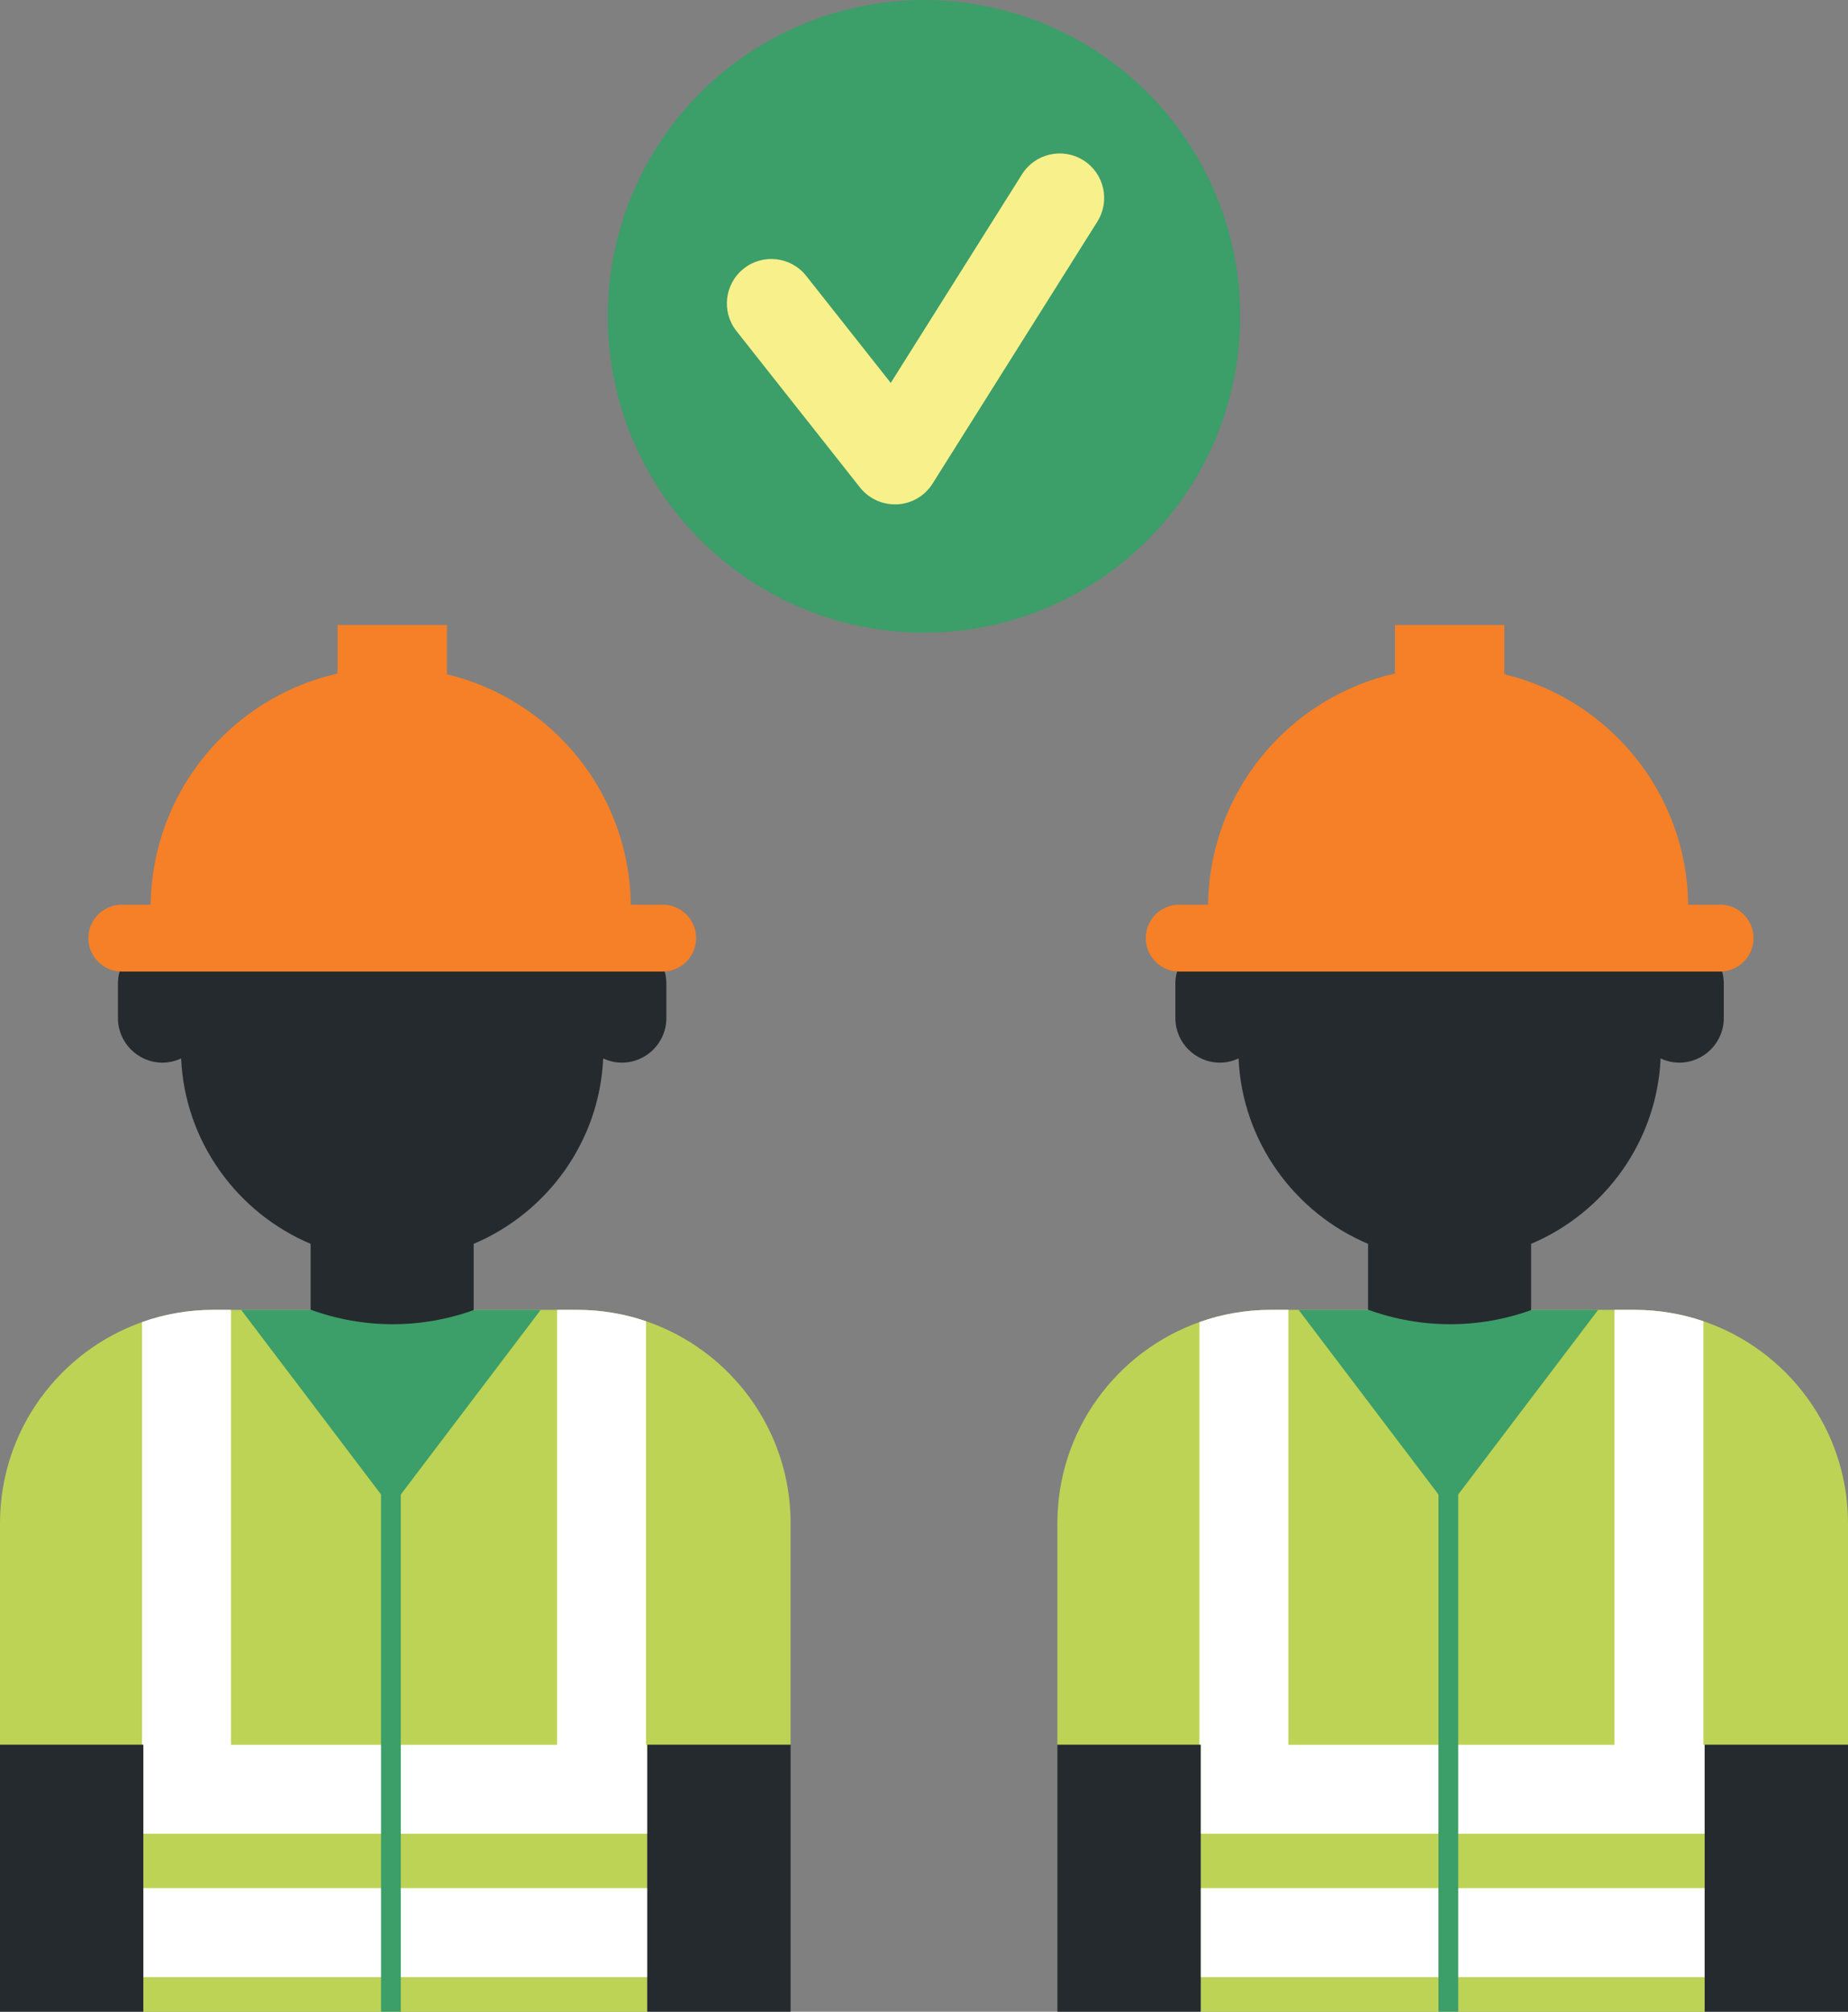 <?xml version="1.0" encoding="UTF-8"?>
<svg xmlns="http://www.w3.org/2000/svg" id="Layer_2" data-name="Layer 2" viewBox="0 0 401.57 437">
  <rect x="0" y="0" width="401.57" height="437" fill="#808080" stroke="none"/>
  <defs>
    <style>
      .cls-1 {
        fill: #252a2e;
      }

      .cls-1, .cls-2, .cls-3, .cls-4, .cls-5, .cls-6 {
        stroke-width: 0px;
      }

      .cls-2 {
        fill: #bdd356;
      }

      .cls-3 {
        fill: #3c9e69;
      }

      .cls-4 {
        fill: #f8f18b;
      }

      .cls-5 {
        fill: #fff;
      }

      .cls-6 {
        fill: #f58027;
      }
    </style>
  </defs>
  <g id="Layer_1-2" data-name="Layer 1">
    <g>
      <g>
        <g>
          <path class="cls-2" d="M401.57,330.91v48.11h-31.14v57.98h-109.52v-57.98h-31.14v-48.11c0-20.17,12.88-37.33,30.87-43.71,4.84-1.73,10.06-2.66,15.5-2.66h79.05c5.24,0,10.28.87,14.97,2.47,18.26,6.23,31.41,23.54,31.41,43.9Z"></path>
          <g>
            <rect class="cls-5" x="260.91" y="410.16" width="109.52" height="19.33"></rect>
            <path class="cls-5" d="M370.43,379.02v19.33h-109.52v-19.33h-.27v-91.82c4.84-1.73,10.06-2.66,15.5-2.66h3.82v94.49h70.86v-94.49h4.36c5.24,0,10.28.87,14.97,2.47v92.02h.27Z"></path>
          </g>
          <path class="cls-1" d="M364.93,204c-1.44,0-2.81.33-4.05.91-.53-24.8-20.96-44.93-45.88-44.93h0c-24.92,0-45.35,20.13-45.88,44.93-1.23-.57-2.6-.91-4.05-.91-5.31,0-9.66,4.35-9.66,9.66v7.52c0,5.31,4.35,9.66,9.66,9.66,1.46,0,2.83-.34,4.07-.92.8,18.1,12.22,33.56,28.14,40.28v23.99h35.43v-23.99c15.92-6.72,27.34-22.18,28.14-40.28,1.24.58,2.62.92,4.07.92,5.31,0,9.66-4.35,9.66-9.66v-7.52c0-5.31-4.35-9.66-9.66-9.66Z"></path>
          <path class="cls-3" d="M312.58,365.06v71.94h4.29v-112.35l30.41-40.11h-14.43c-5.73,2.08-11.72,3.12-17.74,3.12s-12-1.04-17.73-3.12h-15.2l30.4,40.11v40.41Z"></path>
          <rect class="cls-1" x="229.77" y="379.02" width="31.14" height="57.98"></rect>
          <rect class="cls-1" x="370.43" y="379.02" width="31.14" height="57.98"></rect>
          <path class="cls-6" d="M373.77,196.52h-6.93c-.3-24.32-17.24-44.6-39.95-50.05v-10.7h-23.77v10.54c-23.04,5.21-40.3,25.65-40.61,50.21h-6.27c-1.99,0-3.82.82-5.14,2.13-1.31,1.32-2.13,3.13-2.13,5.14,0,4,3.26,7.26,7.26,7.26h117.54c1.99,0,3.82-.82,5.14-2.13,1.31-1.32,2.13-3.13,2.13-5.14,0-4-3.26-7.26-7.26-7.26Z"></path>
        </g>
        <g>
          <path class="cls-2" d="M171.79,330.91v48.11h-31.14v57.98H31.14v-57.98H0v-48.11c0-20.17,12.88-37.33,30.87-43.71,4.84-1.73,10.06-2.66,15.5-2.66h79.05c5.24,0,10.28.87,14.97,2.47,18.26,6.23,31.41,23.54,31.41,43.9Z"></path>
          <g>
            <rect class="cls-5" x="31.14" y="410.16" width="109.52" height="19.33"></rect>
            <path class="cls-5" d="M140.66,379.02v19.33H31.14v-19.33h-.27v-91.82c4.84-1.73,10.06-2.66,15.5-2.66h3.82v94.49h70.86v-94.49h4.36c5.24,0,10.28.87,14.97,2.47v92.02h.27Z"></path>
          </g>
          <path class="cls-1" d="M135.15,204c-1.44,0-2.81.33-4.05.91-.53-24.8-20.96-44.93-45.88-44.93h0c-24.92,0-45.35,20.13-45.88,44.93-1.23-.57-2.6-.91-4.05-.91-5.31,0-9.66,4.35-9.66,9.66v7.52c0,5.31,4.35,9.66,9.66,9.66,1.46,0,2.83-.34,4.07-.92.8,18.1,12.22,33.56,28.14,40.28v23.99h35.43v-23.99c15.92-6.72,27.34-22.18,28.14-40.28,1.24.58,2.62.92,4.07.92,5.31,0,9.66-4.35,9.66-9.66v-7.52c0-5.31-4.35-9.66-9.66-9.66Z"></path>
          <path class="cls-3" d="M82.8,365.06v71.94h4.29v-112.35l30.41-40.11h-14.43c-5.73,2.08-11.72,3.12-17.74,3.12s-12-1.04-17.73-3.12h-15.2l30.4,40.11v40.41Z"></path>
          <rect class="cls-1" y="379.02" width="31.14" height="57.98"></rect>
          <rect class="cls-1" x="140.66" y="379.02" width="31.14" height="57.98"></rect>
          <path class="cls-6" d="M144,196.52h-6.93c-.3-24.32-17.24-44.6-39.95-50.05v-10.7h-23.77v10.54c-23.04,5.21-40.3,25.65-40.61,50.21h-6.27c-1.99,0-3.82.82-5.14,2.13-1.31,1.32-2.13,3.13-2.13,5.14,0,4,3.26,7.26,7.26,7.26h117.54c1.99,0,3.82-.82,5.14-2.13,1.31-1.32,2.13-3.13,2.13-5.14,0-4-3.26-7.26-7.26-7.26Z"></path>
        </g>
      </g>
      <g>
        <circle class="cls-3" cx="200.78" cy="68.72" r="68.72"></circle>
        <path class="cls-4" d="M194.45,109.56c-2.95,0-5.74-1.35-7.58-3.67l-26.84-33.98c-3.31-4.19-2.59-10.26,1.59-13.57,4.19-3.31,10.26-2.59,13.57,1.59l18.37,23.25,28.53-45.33c2.84-4.52,8.81-5.87,13.33-3.03,4.52,2.84,5.87,8.81,3.03,13.33l-35.81,56.91c-1.67,2.66-4.53,4.34-7.66,4.5-.17,0-.35.01-.52.01Z"></path>
      </g>
    </g>
  </g>
</svg>
